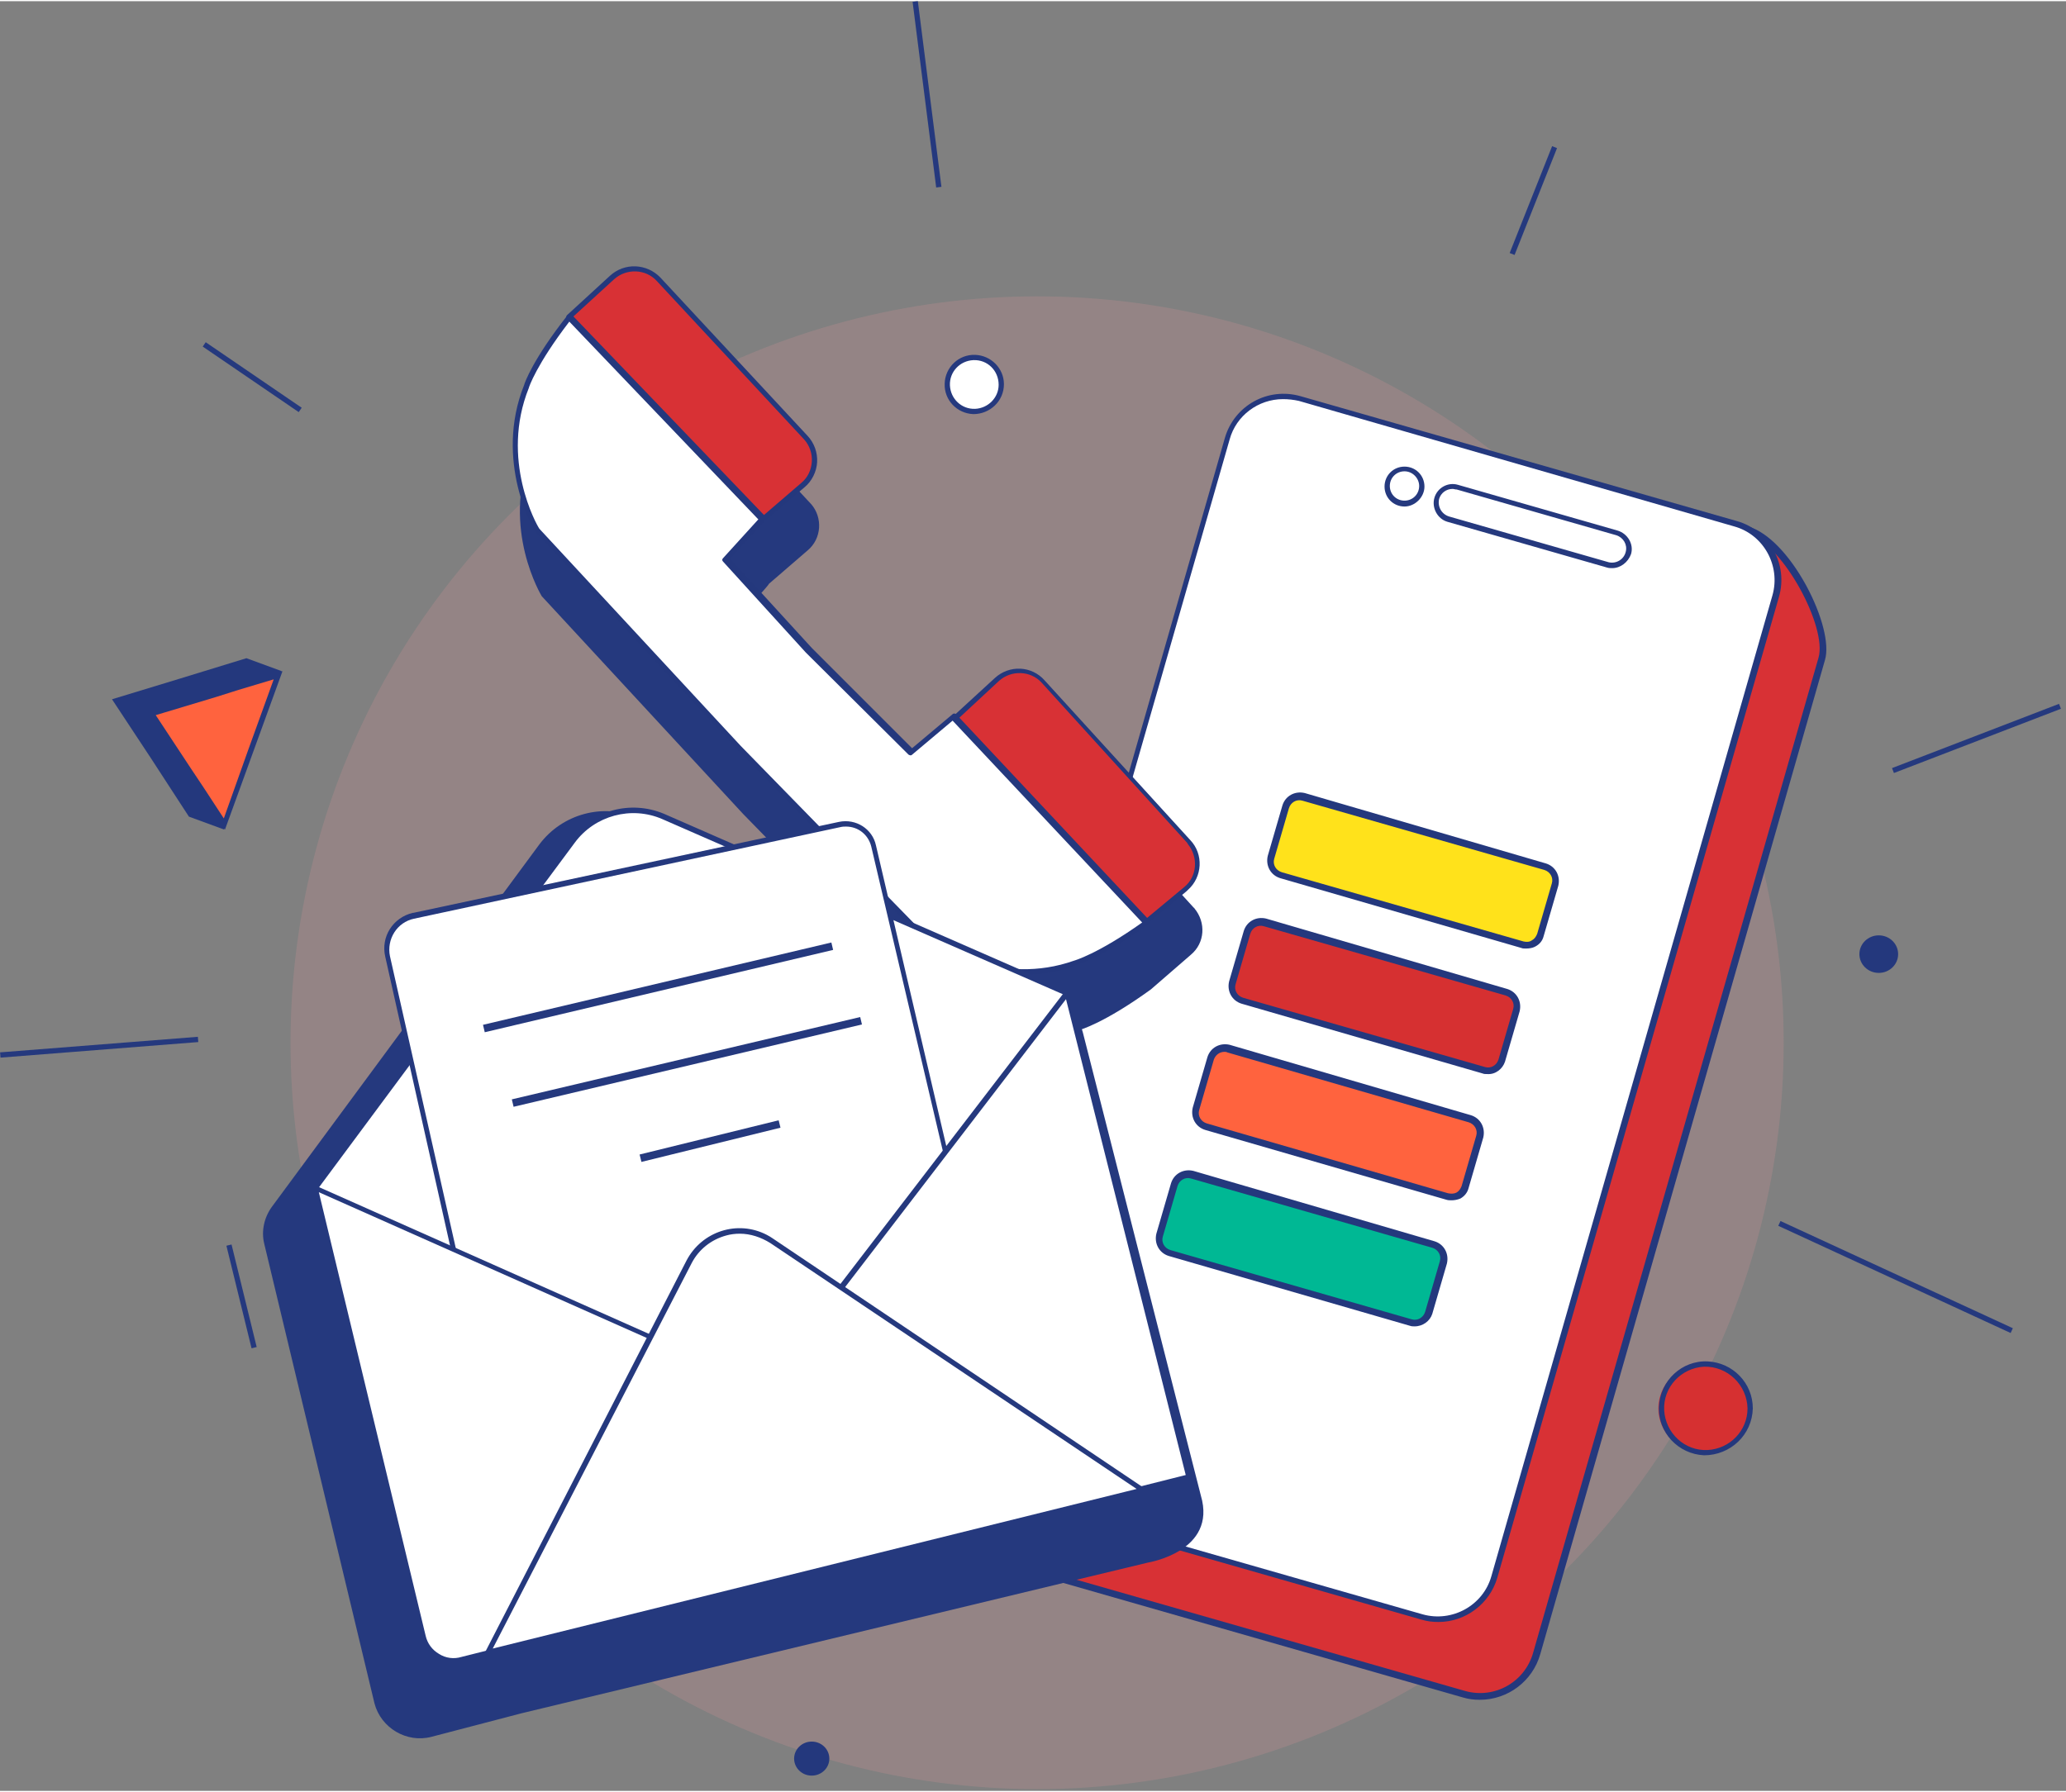 <svg xmlns="http://www.w3.org/2000/svg" version="1.1" id="Layer_1" x="0px" y="0px" viewBox="0.0 0.0 352.0 305.0" style="enable-background:new 0 0 351.3 304.8;" xml:space="preserve" width="351.3" height="304.8">
<rect x="0.0" y="0.0" width="352.0" height="305.0" fill="#808080" stroke="none"/>
<style type="text/css">
	.st0{opacity:0.2;fill:#EA969D;enable-background:new    ;}
	.st1{fill:#D83135;}
	.st2{fill:#24387D;}
	.st3{fill:#FFFFFF;}
	.st4{fill:#FFE21B;}
	.st5{fill:#D63031;}
	.st6{fill:#FF633E;}
	.st7{fill:#00B894;}
	.st8{fill:#25397E;}
</style>
<circle class="st0" cx="176.7" cy="177.5" r="127.2" />
<g transform="translate(160.295 66.917)">
	<g transform="translate(7.04 10.36)">
		<path class="st1" d="M7.7,189.9l74.4,21.3c5.3,1.5,10.9-1.6,12.4-7l48.6-169.5c1.5-5.4-5.9-19.9-12.6-21.9L61.9,1    c-5.3-1.5-10.9,1.6-12.4,7L1,177.5C-0.6,182.8,2.4,188.4,7.7,189.9C7.7,189.9,7.7,189.9,7.7,189.9z" />
		<path class="st2" d="M84.8,212.2c-1,0-1.9-0.1-2.9-0.4L7.6,190.5c-2.7-0.8-5-2.6-6.3-5.1c-1.4-2.5-1.7-5.4-0.9-8.1L49,7.8    c1.6-5.6,7.4-8.9,13.1-7.4l68.6,11.9h0c3.2,1,6.8,4.7,9.7,10c2.7,5,4,10,3.2,12.7L95.1,204.4C93.8,209,89.6,212.2,84.8,212.2z     M7.9,189.4l74.4,21.3c5,1.4,10.2-1.5,11.6-6.6l48.6-169.5c1.5-5.1-5.9-19.2-12.1-21.2L61.8,1.6h0c-5-1.4-10.2,1.5-11.6,6.6    L1.6,177.7c-0.7,2.4-0.4,5,0.8,7.2C3.5,187.1,5.5,188.7,7.9,189.4L7.9,189.4z" />
	</g>
	<g transform="translate(0 0)">
		<path class="st3" d="M7.7,187.1l74.4,21.3c5.3,1.5,10.8-1.5,12.3-6.8l47.9-167.2c1.5-5.3-1.5-10.8-6.8-12.3L61.1,0.8    c-5.3-1.5-10.8,1.5-12.3,6.8L0.8,174.8C-0.7,180.1,2.4,185.6,7.7,187.1C7.6,187.1,7.6,187.1,7.7,187.1z" />
		<path class="st2" d="M84.8,209.3c-1,0-1.9-0.1-2.9-0.4L7.5,187.6c-5.5-1.6-8.7-7.3-7.1-12.8c0,0,0,0,0,0L48.4,7.5    c1.6-5.5,7.3-8.7,12.9-7.1c0,0,0,0,0,0l74.4,21.3c5.5,1.6,8.7,7.4,7.1,12.9l-48,167.2C93.5,206.2,89.4,209.3,84.8,209.3z     M58.3,0.9c-4.2,0-8,2.8-9.1,6.9L1.2,175c-1.5,5,1.4,10.3,6.5,11.7c0,0,0,0,0,0l0,0L82.1,208c5,1.4,10.3-1.5,11.7-6.5c0,0,0,0,0,0    l47.9-167.2c1.4-5-1.5-10.3-6.5-11.7c0,0,0,0,0,0L61,1.2C60.1,1,59.2,0.9,58.3,0.9z" />
	</g>
	<g transform="translate(36.624 68.03)">
		<g transform="translate(18.98)">
			<path class="st4" d="M43.5,25.9L2.4,14c-1.3-0.4-2-1.7-1.7-3l2.5-8.6c0.4-1.3,1.7-2,3-1.7l41.1,11.9c1.3,0.4,2,1.7,1.7,3     l-2.5,8.6C46.1,25.5,44.8,26.2,43.5,25.9z" />
			<path class="st2" d="M44.1,26.5c-0.3,0-0.6,0-0.8-0.1l0,0L2.2,14.5c-1.6-0.5-2.5-2.1-2.1-3.8l2.5-8.6c0.5-1.6,2.1-2.5,3.8-2.1     L47.5,12c1.6,0.5,2.5,2.1,2.1,3.8l-2.5,8.6c-0.2,0.8-0.7,1.4-1.5,1.8C45.2,26.4,44.7,26.5,44.1,26.5z M43.7,25.3     c0.5,0.1,1,0.1,1.4-0.2c0.4-0.2,0.7-0.6,0.9-1.1l2.5-8.6c0.3-1-0.3-2-1.3-2.3L6,1.3c-1-0.3-2,0.3-2.3,1.3l-2.5,8.6     c-0.3,1,0.3,2,1.3,2.3L43.7,25.3z" />
		</g>
		<g transform="translate(12.395 21.394)">
			<path class="st5" d="M43.5,25.9L2.4,14c-1.3-0.4-2-1.7-1.7-3l2.5-8.6c0.4-1.3,1.7-2,3-1.7l41.1,11.9c1.3,0.4,2,1.7,1.7,3     l-2.5,8.6C46.1,25.5,44.8,26.2,43.5,25.9z" />
			<path class="st2" d="M44.1,26.5c-0.3,0-0.6,0-0.8-0.1l0,0L2.2,14.5c-1.6-0.5-2.5-2.1-2.1-3.8l2.5-8.6c0.5-1.6,2.1-2.5,3.8-2.1     L47.5,12c1.6,0.5,2.5,2.1,2.1,3.8l-2.5,8.6C46.7,25.6,45.5,26.6,44.1,26.5z M43.7,25.3c1,0.3,2-0.3,2.3-1.3l2.5-8.6     c0.3-1-0.3-2-1.3-2.3L6,1.3c-1-0.3-2,0.3-2.3,1.3l-2.5,8.6c-0.3,1,0.3,2,1.3,2.3L43.7,25.3z" />
		</g>
		<g transform="translate(6.198 42.907)">
			<path class="st6" d="M43.5,25.8L2.3,13.9c-1.3-0.4-2-1.7-1.7-3l2.5-8.6c0.4-1.3,1.7-2,3-1.7l41.1,11.9c1.3,0.4,2,1.7,1.7,3     l-2.5,8.6C46.1,25.4,44.8,26.2,43.5,25.8C43.5,25.8,43.5,25.8,43.5,25.8z" />
			<path class="st2" d="M44.2,26.5c-0.3,0-0.6,0-0.9-0.1L2.2,14.5c-1.6-0.5-2.5-2.1-2.1-3.8l2.5-8.6c0.5-1.6,2.1-2.5,3.8-2.1     L47.5,12c1.6,0.5,2.5,2.1,2.1,3.8l-2.5,8.6c-0.2,0.8-0.7,1.4-1.4,1.8C45.2,26.4,44.7,26.5,44.2,26.5z M5.5,1.2     C4.7,1.2,4,1.7,3.7,2.5l-2.5,8.6c-0.3,1,0.3,2,1.3,2.3l41.1,11.9c0.5,0.1,1,0.1,1.4-0.1c0.4-0.2,0.7-0.6,0.9-1.1l2.5-8.6     c0.3-1-0.3-2-1.3-2.3L6,1.3C5.8,1.2,5.7,1.2,5.5,1.2z" />
		</g>
		<g transform="translate(0 64.391)">
			<path class="st7" d="M43.5,25.9L2.3,14c-1.3-0.4-2-1.7-1.7-3l2.5-8.6c0.4-1.3,1.7-2,3-1.7l41.1,11.9c1.3,0.4,2,1.7,1.7,3     l-2.5,8.6C46.1,25.5,44.8,26.2,43.5,25.9z" />
			<path class="st2" d="M44.1,26.5c-0.3,0-0.5,0-0.8-0.1l0,0L2.2,14.5c-1.6-0.5-2.5-2.1-2.1-3.8l2.5-8.6c0.5-1.6,2.1-2.5,3.8-2.1     L47.5,12c1.6,0.5,2.5,2.1,2.1,3.8l-2.5,8.6C46.7,25.6,45.5,26.5,44.1,26.5z M43.6,25.3c1,0.3,2-0.3,2.3-1.3l2.5-8.6     c0.3-1-0.3-2-1.3-2.3L6,1.3C5,1,4,1.6,3.7,2.6l-2.5,8.6c-0.3,1,0.3,2,1.3,2.3L43.6,25.3z" />
		</g>
	</g>
	<path class="st8" d="M114.4,29.7c-0.3,0-0.6,0-0.9-0.1l-27.2-7.8c-1.7-0.5-2.7-2.4-2.2-4.1c0.5-1.7,2.3-2.7,4-2.2l0,0l27.2,7.8   c1.7,0.5,2.8,2.3,2.3,4C117.1,28.7,115.8,29.7,114.4,29.7L114.4,29.7z M87.2,16.2c-1.1,0-2,0.7-2.3,1.7c-0.3,1.3,0.4,2.6,1.7,3   l27.2,7.8c1.3,0.3,2.6-0.5,2.9-1.8c0.3-1.2-0.4-2.4-1.6-2.8l-27.2-7.8C87.6,16.3,87.4,16.2,87.2,16.2z" />
	<path class="st8" d="M79,19.2c-1.9,0-3.4-1.5-3.4-3.4s1.5-3.4,3.4-3.4s3.4,1.5,3.4,3.4C82.4,17.6,80.8,19.2,79,19.2z M79,13.2   c-1.4,0-2.5,1.1-2.5,2.5c0,1.4,1.1,2.5,2.5,2.5c1.4,0,2.5-1.1,2.5-2.5C81.5,14.4,80.4,13.2,79,13.2C79,13.2,79,13.2,79,13.2z" />
</g>
<g transform="translate(160.647 60.27)">
	<ellipse class="st3" cx="5.2" cy="5" rx="4.8" ry="4.6" />
	<path class="st8" d="M5.2,10.1c-2.8-0.1-5-2.4-4.9-5.2c0.1-2.8,2.4-5,5.2-4.9c2.7,0.1,4.9,2.3,4.9,5C10.4,7.9,8,10.1,5.2,10.1z    M5.2,0.9c-2.3,0.1-4.1,2-4,4.3c0.1,2.3,2,4.1,4.3,4c2.2-0.1,4-1.9,4-4.1C9.5,2.7,7.6,0.8,5.2,0.9C5.2,0.9,5.2,0.9,5.2,0.9z" />
</g>
<ellipse class="st2" cx="320.1" cy="162.4" rx="3.3" ry="3.2" />
<rect x="157.5" y="-0.1" transform="matrix(0.992 -0.126 0.126 0.992 -0.742 20.049)" class="st8" width="0.9" height="31.9" />
<rect x="251.5" y="33.4" transform="matrix(0.369 -0.929 0.929 0.369 133.381 264.236)" class="st8" width="19.6" height="0.9" />
<rect x="42.5" y="54.2" transform="matrix(0.564 -0.826 0.826 0.564 -34.198 63.398)" class="st8" width="0.9" height="19.8" />
<rect x="321.6" y="125.3" transform="matrix(0.933 -0.359 0.359 0.933 -22.678 129.245)" class="st8" width="30.5" height="0.9" />
<rect x="0" y="177.8" transform="matrix(0.997 -7.845910e-02 7.845910e-02 0.997 -13.937 1.875)" class="st8" width="33.8" height="0.9" />
<rect x="322.6" y="195.7" transform="matrix(0.419 -0.908 0.908 0.419 -9.886 419.624)" class="st8" width="0.9" height="43.6" />
<rect x="40.7" y="211.8" transform="matrix(0.971 -0.238 0.238 0.971 -51.352 16.126)" class="st8" width="0.9" height="18" />
<ellipse class="st2" cx="138.3" cy="299.5" rx="3" ry="2.9" />
<g transform="translate(282.039 231.809)">
	<ellipse class="st5" cx="8.3" cy="8" rx="7.8" ry="7.5" />
	<path class="st2" d="M8.3,16c-4.4-0.2-7.9-3.9-7.7-8.3C0.8,3.3,4.5-0.2,8.9,0c4.3,0.2,7.7,3.7,7.7,8C16.5,12.5,12.8,16,8.3,16z    M8.3,0.9c-3.9,0.2-7,3.5-6.8,7.4c0.2,3.9,3.5,7,7.4,6.8c3.8-0.2,6.8-3.3,6.8-7.1C15.6,4,12.3,0.8,8.3,0.9z" />
</g>
<g transform="translate(19.084 111.967)">
	<path class="st2" d="M0,7l11.5-3.5L22.9,0l6,2.2l-4.9,13.5l-4.9,13.5l-6-2.2L6.6,17L0,7z" />
	<g transform="translate(6.049 2.205)">
		<path class="st6" d="M13,26L0.7,7.2l21.5-6.5L13,26z" />
		<path class="st2" d="M1.4,7.5l10.3-3.1l3.8-1.2l6-1.8l-4.3,11.9L13,25.1l-3.4-5.2l-2.2-3.3L1.4,7.5 M0,7l6.6,10l2.2,3.3l4.4,6.7    l4.9-13.5L23,0l-7.7,2.3l-3.8,1.2L0,7L0,7z" />
	</g>
</g>
<path class="st8" d="M203.4,154.5l-24.8-27.2c-2.1-2.3-5.6-2.4-7.9-0.4c0,0,0,0,0,0l-7.3,6.7c0,0,0.1,0.1,0.1,0.1l-0.3-0.3l-7.2,6  L138.6,122l-0.1,0.1l-14-15.6c0,0,6.5-6.9,6.5-7.2l6.6-5.7c2.4-2,2.6-5.6,0.6-7.9c0,0-0.1-0.1-0.1-0.1l-25.1-27  c-2.1-2.3-5.7-2.4-7.9-0.3c0,0,0,0,0,0L97.8,65c0,0,3.2,3.4,7.6,8.1l-7.6-8c-6,7.7-7.3,11.8-7.3,11.8c-5.2,13,1.8,24.5,1.8,24.5  l34.3,37.1l33,33.8c0,0,11.2,7.6,24.4,3c0,0,4.1-1.1,12.1-6.9l6.8-5.9c2.4-2,2.6-5.5,0.6-7.9C203.5,154.6,203.5,154.5,203.4,154.5z" />
<g transform="translate(0 0)">
	<g transform="translate(9.217)">
		<path class="st1" d="M120.9,88.1l6.6-5.7c2.4-2,2.6-5.6,0.6-7.9c0,0-0.1-0.1-0.1-0.1l-25.1-27c-2.1-2.3-5.7-2.4-7.9-0.3    c0,0,0,0,0,0l-7.3,6.7C87.8,53.8,120.9,89.3,120.9,88.1z" />
		<path class="st2" d="M120.9,88.6c-0.3,0-1-0.5-4.5-4.1c-2.2-2.2-5.3-5.4-9.2-9.5c-6.9-7.2-14.7-15.5-18-19c-1-1-1.7-1.8-1.8-1.9    c-0.1,0-0.1-0.1-0.1-0.1c-0.1-0.2,0-0.4,0.1-0.5l7.3-6.7c2.5-2.3,6.3-2.1,8.6,0.3l25.1,27c1.1,1.2,1.7,2.8,1.6,4.5    c-0.1,1.6-0.9,3.2-2.1,4.2l-6.6,5.6c-0.1,0.1-0.1,0.1-0.2,0.1C121,88.6,121,88.6,120.9,88.6z M88.4,53.8c0.3,0.3,0.7,0.8,1.5,1.6    c23,24.5,29.6,31.2,31,32.2l6.4-5.5c1.1-0.9,1.7-2.2,1.8-3.6c0.1-1.4-0.4-2.8-1.3-3.8l-25.1-27c-1.9-2.1-5.2-2.2-7.3-0.3    L88.4,53.8z" />
	</g>
	<g transform="translate(74.888 68.555)">
		<path class="st1" d="M120.5,88.3l6.7-5.6c2.4-2,2.7-5.5,0.7-7.9c0-0.1-0.1-0.1-0.1-0.2l-24.8-27.2c-2.1-2.3-5.6-2.4-7.9-0.4    c0,0,0,0,0,0l-7.3,6.7C87.7,53.7,120.4,89.5,120.5,88.3z" />
		<path class="st2" d="M120.5,88.8c-0.5,0-1.8-1.1-12.6-12.6c-6.4-6.8-13.7-14.8-17.7-19c-1.6-1.8-2.8-3-2.9-3.1l0.3-0.3l-0.3-0.3    l7.3-6.7c2.5-2.3,6.3-2.1,8.5,0.4c0,0,0,0,0,0l24.8,27.2c2.3,2.4,2.1,6.3-0.4,8.5c-0.1,0.1-0.1,0.1-0.2,0.2l-6.6,5.5    c-0.1,0.1-0.1,0.1-0.2,0.1C120.6,88.8,120.6,88.8,120.5,88.8z M88.3,53.8c0.1,0.1,0.3,0.3,0.5,0.5c0.5,0.5,1.2,1.3,2.1,2.3    c6.8,7.3,27,29.2,29.5,31.2l6.5-5.4c2.2-1.8,2.4-5.1,0.6-7.3c0-0.1-0.1-0.1-0.1-0.2l-24.8-27.3c-1.9-2.1-5.2-2.2-7.3-0.3    L88.3,53.8z" />
	</g>
	<g transform="translate(0 8.31)">
		<path class="st3" d="M162.4,113.8l-7.2,6l-17.4-17.4l-14.1-15.5l6.3-6.9L97,45.6c-6,7.7-7.3,11.8-7.3,11.8    c-5.2,13,1.8,24.5,1.8,24.5l34.3,37l33,33.8c0,0,11.2,7.6,24.4,3c0,0,4.1-1.1,12.1-6.9L162.4,113.8z" />
		<path class="st2" d="M174.5,157.6c-5.6-0.1-11.1-1.6-15.9-4.6c0,0-0.1,0-0.1-0.1l-33-33.8l-34.3-37c0,0,0-0.1-0.1-0.1    c-0.1-0.1-7-11.9-1.8-24.9c0.1-0.4,1.5-4.4,7.4-11.9c0.1-0.1,0.2-0.2,0.3-0.2c0.1,0,0.3,0,0.4,0.1l33,34.4c0.2,0.2,0.2,0.4,0,0.6    c0,0,0,0,0,0l-6,6.6l13.9,15.2l17.1,17.1l6.9-5.8c0.2-0.2,0.5-0.1,0.6,0l32.9,35.1c0.1,0.1,0.1,0.2,0.1,0.4c0,0.1-0.1,0.2-0.2,0.3    c-7.8,5.6-11.9,6.8-12.2,6.9C180.5,157.1,177.5,157.6,174.5,157.6z M159.1,152.3c0.7,0.4,11.5,7.3,23.9,2.9h0c0,0,4-1.1,11.6-6.5    l-32.3-34.4l-6.9,5.8c-0.2,0.2-0.4,0.1-0.6,0c0,0,0,0,0,0l-17.5-17.4l-14.1-15.5c-0.2-0.2-0.2-0.4,0-0.6l6-6.6L97,46.3    c-5.6,7.3-6.9,11.2-6.9,11.3v0c-4.9,12.2,1.3,23.3,1.8,24l34.3,37L159.1,152.3z" />
	</g>
</g>
<g transform="translate(44.804 137.489)">
	<path class="st8" d="M159.8,117.2l-20.1-78.9c-0.6-2.3-2.2-4.2-4.4-5.2L63.9,1.7C58-0.9,51,1,47.1,6.2L1.5,68   c-1.3,1.8-1.8,4.1-1.3,6.2L19,152.6c1.1,4.2,5.5,6.8,9.7,5.7c0,0,0,0,0,0l15.3-4l106.8-25.7C150.8,128.6,162.6,126.7,159.8,117.2z" />
	<g transform="translate(8.337 0)">
		<path class="st3" d="M128.6,31.5l-68.8-30C54.4-0.9,48,0.8,44.4,5.6L0.5,64.7l28.8,55.5l99.5-26L128.6,31.5z" />
		<path class="st8" d="M29.1,120.8L0,64.7L44,5.3c3.7-4.9,10.3-6.7,16-4.3l69,30.2v0.3l0.1,63.1l-0.3,0.1L29.1,120.8z M1.1,64.8    l28.5,55l98.8-25.8l-0.1-62.1L59.7,1.9c-5.3-2.3-11.5-0.6-14.9,4L1.1,64.8z" />
	</g>
	<g transform="translate(20.639 2.273)">
		<path class="st3" d="M22.6,121.2l83.3-21.2L83.5,4.2c-0.6-2.6-3.2-4.3-5.8-3.7L5,16.2c-3.1,0.7-5.1,3.8-4.5,6.9c0,0,0,0,0,0.1    L22.6,121.2z" />
		<path class="st8" d="M22.6,121.6c-0.1,0-0.2,0-0.2-0.1c-0.1-0.1-0.2-0.2-0.2-0.3l-22-98.1c-0.8-3.4,1.3-6.7,4.7-7.5c0,0,0,0,0.1,0    L77.5,0.1c2.9-0.6,5.7,1.2,6.3,4l22.4,95.8c0.1,0.2-0.1,0.5-0.3,0.5c0,0,0,0,0,0L22.6,121.6L22.6,121.6z M78.7,0.9    c-0.3,0-0.6,0-1,0.1L5.1,16.6C2.2,17.2,0.4,20.1,1,23l22,97.6l82.4-21L83,4.3C82.5,2.3,80.8,0.9,78.7,0.9L78.7,0.9z" />
	</g>
	<g transform="translate(8.419 31.084)">
		<path class="st3" d="M149.2,83L25.4,114.1c-2.9,0.7-5.8-1-6.5-3.9c0,0,0,0,0-0.1L0.5,33.6l76.5,34l51.6-67.2L149.2,83z" />
		<path class="st8" d="M24.1,114.7c-1.1,0-2.1-0.3-3-0.8c-1.3-0.8-2.3-2.1-2.7-3.6L0,33.8c0-0.2,0-0.3,0.1-0.4    c0.1-0.1,0.3-0.1,0.5-0.1l76.2,33.9l51.4-67c0.2-0.2,0.4-0.2,0.6-0.1c0.1,0.1,0.1,0.1,0.2,0.2l20.6,82.5c0.1,0.2-0.1,0.5-0.3,0.5    c0,0,0,0,0,0L25.5,114.5C25.1,114.7,24.6,114.7,24.1,114.7z M1.1,34.4L19.3,110c0.3,1.3,1.1,2.4,2.3,3.1c1.1,0.7,2.5,0.9,3.8,0.5    l123.4-31L128.4,1.5l-51,66.5c-0.1,0.1-0.3,0.2-0.5,0.1L1.1,34.4z" />
	</g>
	<g transform="translate(37.449 71.656)">
		<path class="st3" d="M112.5,44.6L49.2,2.1c-4.5-3-10.5-1.8-13.5,2.7c-0.2,0.3-0.4,0.6-0.6,1L0.8,72.3L112.5,44.6z" />
		<path class="st8" d="M0,73L34.7,5.5c2.6-5,8.7-7,13.7-4.4c0.4,0.2,0.7,0.4,1,0.6l64.1,43.1L0,73z M43.8,0.9    c-0.8,0-1.6,0.1-2.3,0.3c-2.6,0.7-4.7,2.4-5.9,4.7L1.7,71.6l109.7-27.2L49,2.5C47.4,1.5,45.6,0.9,43.8,0.9L43.8,0.9z" />
	</g>
</g>
<rect x="81.6" y="167.5" transform="matrix(0.973 -0.23 0.23 0.973 -35.629 30.237)" class="st8" width="61" height="1.3" />
<rect x="86.5" y="180.2" transform="matrix(0.973 -0.23 0.23 0.973 -38.406 31.712)" class="st8" width="61" height="1.3" />
<rect x="108.7" y="193.7" transform="matrix(0.971 -0.239 0.239 0.971 -42.868 34.446)" class="st8" width="24.4" height="1.3" />
</svg>